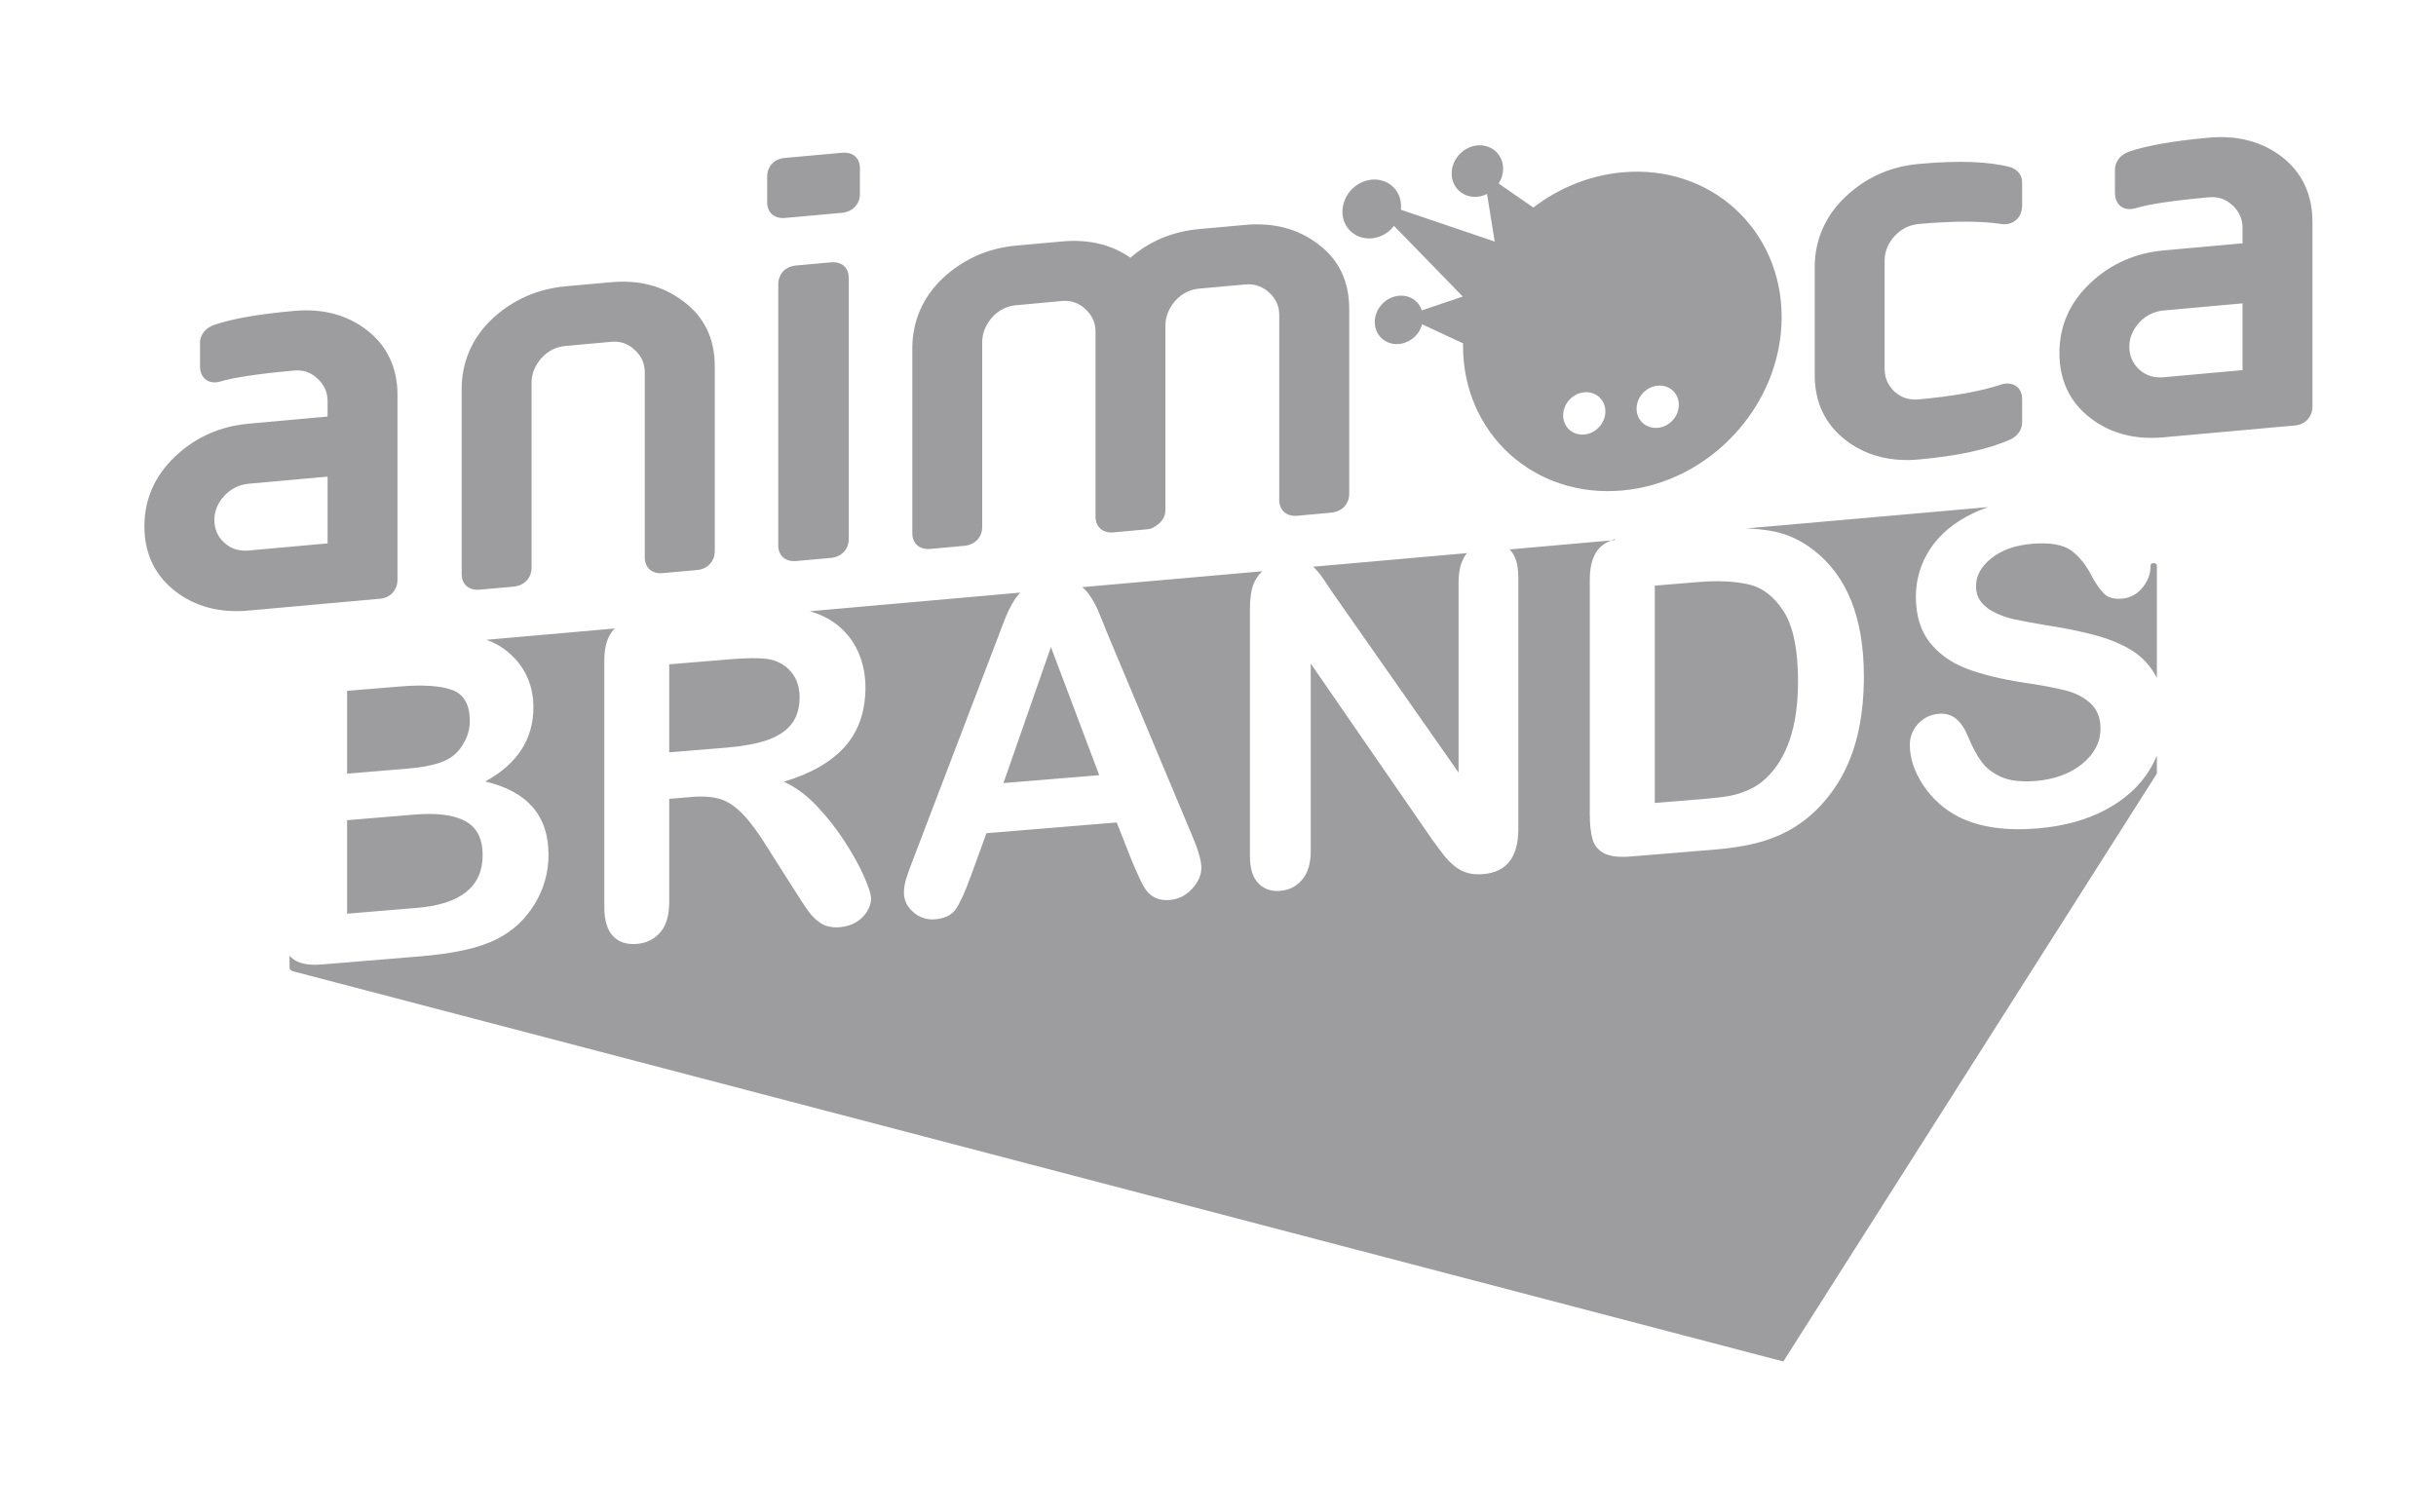<svg width="29" height="18" viewBox="0 0 29 18" fill="none" xmlns="http://www.w3.org/2000/svg">
<path fill-rule="evenodd" clip-rule="evenodd" d="M15.632 6.748C15.63 6.746 15.629 6.745 15.628 6.744C15.63 6.746 15.632 6.748 15.632 6.748ZM23.681 6.034C23.685 6.032 23.687 6.032 23.681 6.034V6.034ZM9.347 2.595L10.023 2.534C10.15 2.522 10.237 2.432 10.237 2.308V1.999C10.237 1.899 10.17 1.805 10.023 1.819L9.347 1.88C9.199 1.893 9.133 1.999 9.133 2.099V2.408C9.133 2.532 9.219 2.607 9.347 2.595ZM21.975 5.243C22.212 5.424 22.504 5.502 22.842 5.471C23.311 5.429 23.666 5.351 23.93 5.234C24.021 5.193 24.073 5.116 24.073 5.024V4.757C24.074 4.583 23.928 4.543 23.826 4.578C23.577 4.66 23.256 4.718 22.842 4.755C22.729 4.766 22.632 4.735 22.554 4.663C22.476 4.591 22.436 4.5 22.436 4.392V3.104C22.436 2.996 22.476 2.898 22.554 2.812C22.633 2.726 22.73 2.678 22.842 2.667C23.255 2.63 23.586 2.63 23.824 2.667C23.942 2.686 24.073 2.615 24.073 2.443V2.176C24.073 2.089 24.026 2.023 23.936 1.991C23.674 1.922 23.316 1.909 22.842 1.952C22.504 1.982 22.21 2.115 21.968 2.345C21.73 2.57 21.604 2.859 21.604 3.179V4.467C21.604 4.793 21.729 5.053 21.975 5.243ZM11.075 6.536L11.479 6.499C11.607 6.488 11.693 6.397 11.693 6.274V4.07C11.693 3.967 11.734 3.868 11.812 3.778C11.89 3.692 11.986 3.644 12.1 3.634L12.643 3.584C12.752 3.575 12.845 3.607 12.924 3.683C13.002 3.755 13.042 3.844 13.042 3.948V6.152C13.042 6.275 13.128 6.35 13.256 6.339L13.667 6.301C13.687 6.299 13.707 6.293 13.726 6.283C13.848 6.218 13.874 6.135 13.874 6.076V3.873C13.874 3.77 13.915 3.67 13.992 3.58C14.07 3.495 14.167 3.446 14.28 3.436L14.823 3.387C14.933 3.377 15.027 3.409 15.111 3.485C15.19 3.557 15.229 3.647 15.229 3.75V5.954C15.229 6.077 15.316 6.152 15.444 6.141L15.848 6.104C15.976 6.092 16.062 6.002 16.062 5.878V3.675C16.062 3.347 15.936 3.088 15.691 2.906C15.453 2.724 15.161 2.647 14.823 2.678L14.28 2.727C13.96 2.756 13.684 2.871 13.458 3.069C13.233 2.912 12.959 2.846 12.643 2.875L12.1 2.924C11.764 2.954 11.471 3.084 11.225 3.311C10.987 3.536 10.861 3.825 10.861 4.146V6.349C10.861 6.472 10.947 6.547 11.075 6.536ZM15.642 6.756C15.679 6.791 15.717 6.838 15.756 6.895C15.795 6.953 15.836 7.013 15.877 7.075L17.364 9.199V6.932C17.364 6.784 17.396 6.671 17.459 6.592C17.461 6.59 17.463 6.588 17.464 6.586L15.632 6.748C15.635 6.751 15.639 6.753 15.642 6.756ZM9.89 3.124L9.479 3.161C9.331 3.174 9.265 3.281 9.265 3.381V6.493C9.265 6.617 9.351 6.692 9.479 6.68L9.89 6.643C10.018 6.632 10.104 6.541 10.104 6.417V3.305C10.104 3.205 10.038 3.11 9.89 3.124ZM16.477 2.792C16.525 2.766 16.564 2.73 16.596 2.69L17.414 3.531L16.926 3.696C16.911 3.649 16.883 3.606 16.842 3.574C16.721 3.482 16.54 3.511 16.436 3.641C16.332 3.77 16.346 3.95 16.466 4.043C16.586 4.136 16.768 4.106 16.872 3.977C16.9 3.941 16.919 3.902 16.93 3.861L17.419 4.089C17.419 4.099 17.417 4.108 17.417 4.118C17.417 5.164 18.266 5.935 19.314 5.84C20.361 5.746 21.21 4.821 21.21 3.775C21.21 2.729 20.361 1.957 19.314 2.052C18.921 2.088 18.556 2.24 18.254 2.471L17.841 2.185C17.871 2.138 17.891 2.083 17.894 2.024C17.902 1.855 17.772 1.724 17.603 1.73C17.434 1.738 17.29 1.881 17.282 2.051C17.274 2.22 17.404 2.351 17.573 2.344C17.619 2.342 17.663 2.329 17.703 2.309L17.794 2.876L16.677 2.497C16.684 2.435 16.676 2.372 16.648 2.314C16.568 2.146 16.36 2.088 16.185 2.184C16.01 2.28 15.933 2.495 16.013 2.663C16.094 2.831 16.302 2.889 16.477 2.792ZM19.735 4.592C19.874 4.579 19.986 4.682 19.986 4.82C19.986 4.959 19.874 5.082 19.735 5.094C19.596 5.107 19.483 5.005 19.483 4.866C19.483 4.728 19.596 4.604 19.735 4.592ZM18.86 4.671C18.999 4.658 19.112 4.761 19.112 4.899C19.112 5.038 18.999 5.161 18.86 5.174C18.721 5.186 18.609 5.084 18.609 4.945C18.609 4.807 18.721 4.684 18.86 4.671ZM20.785 6.292C20.778 6.292 20.775 6.292 20.774 6.292C20.776 6.292 20.78 6.292 20.785 6.292ZM20.21 6.931L19.7 6.973V9.561L20.285 9.513C20.414 9.502 20.515 9.49 20.587 9.477C20.66 9.464 20.736 9.441 20.814 9.406C20.892 9.372 20.96 9.328 21.017 9.273C21.276 9.033 21.405 8.646 21.405 8.112C21.405 7.736 21.348 7.459 21.235 7.281C21.121 7.103 20.981 6.995 20.814 6.958C20.647 6.92 20.446 6.911 20.21 6.931ZM11.946 9.324L13.086 9.23L12.511 7.704L11.946 9.324ZM25.64 6.705C25.603 6.705 25.602 6.731 25.602 6.731C25.602 6.735 25.602 6.738 25.602 6.741C25.602 6.833 25.57 6.918 25.505 6.998C25.44 7.077 25.358 7.12 25.261 7.128C25.173 7.135 25.105 7.119 25.059 7.078C25.013 7.038 24.963 6.97 24.91 6.874C24.84 6.735 24.757 6.63 24.66 6.557C24.562 6.485 24.406 6.457 24.191 6.475C23.991 6.492 23.83 6.549 23.708 6.646C23.586 6.744 23.524 6.854 23.524 6.977C23.524 7.054 23.545 7.118 23.587 7.17C23.629 7.222 23.686 7.265 23.759 7.299C23.832 7.333 23.905 7.358 23.98 7.374C24.055 7.391 24.178 7.413 24.35 7.443C24.565 7.475 24.76 7.515 24.934 7.561C25.109 7.607 25.257 7.669 25.38 7.745C25.502 7.822 25.598 7.924 25.666 8.051C25.67 8.058 25.673 8.065 25.677 8.073V6.731C25.677 6.731 25.672 6.705 25.64 6.705ZM19.224 6.419C19.209 6.424 19.194 6.429 19.179 6.435L19.224 6.431V6.419ZM20.791 6.292C20.789 6.292 20.788 6.292 20.787 6.292C20.789 6.292 20.791 6.292 20.791 6.292ZM25.069 9.641C24.839 9.764 24.568 9.838 24.254 9.864C23.877 9.895 23.566 9.85 23.321 9.728C23.148 9.64 23.007 9.515 22.898 9.353C22.79 9.191 22.736 9.029 22.736 8.868C22.736 8.775 22.768 8.692 22.833 8.62C22.898 8.548 22.981 8.507 23.082 8.499C23.163 8.492 23.232 8.513 23.289 8.56C23.345 8.607 23.393 8.68 23.433 8.779C23.482 8.897 23.534 8.994 23.591 9.071C23.647 9.148 23.727 9.208 23.829 9.253C23.931 9.297 24.066 9.312 24.233 9.299C24.462 9.28 24.648 9.211 24.791 9.093C24.934 8.974 25.006 8.835 25.006 8.676C25.006 8.549 24.967 8.45 24.89 8.377C24.813 8.305 24.713 8.253 24.591 8.221C24.468 8.19 24.305 8.159 24.1 8.129C23.826 8.087 23.596 8.031 23.411 7.961C23.226 7.89 23.08 7.785 22.971 7.646C22.863 7.507 22.808 7.327 22.808 7.107C22.808 6.897 22.866 6.706 22.98 6.533C23.095 6.361 23.261 6.222 23.478 6.117C23.538 6.087 23.602 6.061 23.669 6.038L20.791 6.292C20.896 6.296 20.994 6.305 21.082 6.321C21.27 6.354 21.44 6.431 21.593 6.552C21.99 6.859 22.189 7.359 22.189 8.053C22.189 8.281 22.169 8.492 22.129 8.684C22.089 8.877 22.027 9.052 21.944 9.211C21.861 9.369 21.754 9.514 21.624 9.644C21.521 9.744 21.409 9.827 21.288 9.893C21.166 9.958 21.036 10.008 20.896 10.042C20.756 10.076 20.599 10.1 20.423 10.115L19.416 10.198C19.275 10.21 19.169 10.197 19.098 10.161C19.027 10.124 18.98 10.068 18.959 9.993C18.937 9.917 18.926 9.818 18.926 9.695V6.899C18.926 6.733 18.964 6.609 19.038 6.528C19.074 6.489 19.122 6.458 19.179 6.435L17.97 6.542C17.973 6.544 17.976 6.547 17.979 6.549C18.043 6.618 18.075 6.726 18.075 6.873V9.872C18.075 10.206 17.936 10.385 17.658 10.408C17.589 10.414 17.526 10.409 17.471 10.394C17.415 10.378 17.363 10.351 17.315 10.312C17.266 10.272 17.221 10.225 17.179 10.171C17.137 10.116 17.096 10.06 17.054 10.003L15.604 7.901V10.135C15.604 10.281 15.57 10.394 15.502 10.474C15.435 10.554 15.348 10.599 15.242 10.607C15.133 10.616 15.045 10.586 14.979 10.516C14.913 10.446 14.88 10.339 14.88 10.195V7.254C14.88 7.129 14.894 7.03 14.922 6.956C14.945 6.898 14.98 6.847 15.027 6.802L12.884 6.991C12.913 7.015 12.938 7.041 12.96 7.071C13.004 7.132 13.041 7.198 13.072 7.269C13.102 7.34 13.141 7.435 13.188 7.554L14.185 9.932C14.263 10.113 14.302 10.246 14.302 10.331C14.302 10.419 14.265 10.504 14.191 10.583C14.118 10.663 14.029 10.707 13.925 10.716C13.864 10.721 13.812 10.714 13.768 10.696C13.725 10.678 13.688 10.652 13.659 10.617C13.629 10.582 13.598 10.527 13.564 10.453C13.53 10.379 13.501 10.313 13.477 10.256L13.294 9.793L11.743 9.921L11.56 10.425C11.489 10.621 11.428 10.755 11.378 10.826C11.328 10.897 11.245 10.937 11.131 10.946C11.034 10.954 10.948 10.926 10.873 10.861C10.798 10.796 10.761 10.719 10.761 10.628C10.761 10.576 10.77 10.522 10.787 10.465C10.804 10.408 10.833 10.329 10.873 10.226L11.849 7.67C11.877 7.597 11.911 7.508 11.95 7.405C11.989 7.303 12.03 7.216 12.075 7.147C12.095 7.114 12.12 7.084 12.146 7.056L9.642 7.278C9.663 7.284 9.684 7.291 9.704 7.298C9.824 7.339 9.93 7.402 10.022 7.488C10.114 7.574 10.183 7.677 10.231 7.797C10.279 7.917 10.303 8.046 10.303 8.185C10.303 8.469 10.222 8.703 10.062 8.886C9.901 9.069 9.658 9.21 9.332 9.308C9.469 9.37 9.6 9.466 9.725 9.598C9.85 9.73 9.961 9.872 10.059 10.024C10.157 10.177 10.234 10.315 10.288 10.44C10.343 10.565 10.37 10.651 10.37 10.7C10.37 10.75 10.354 10.801 10.322 10.853C10.29 10.905 10.246 10.948 10.191 10.981C10.135 11.014 10.071 11.034 9.998 11.04C9.911 11.047 9.838 11.033 9.779 10.997C9.72 10.961 9.67 10.913 9.627 10.854C9.585 10.796 9.527 10.709 9.454 10.593L9.144 10.104C9.033 9.924 8.934 9.788 8.846 9.697C8.758 9.605 8.669 9.545 8.579 9.516C8.489 9.487 8.375 9.478 8.238 9.489L7.967 9.512V10.737C7.967 10.898 7.932 11.02 7.86 11.102C7.789 11.184 7.696 11.23 7.582 11.239C7.459 11.249 7.363 11.217 7.295 11.143C7.228 11.069 7.194 10.955 7.194 10.8V7.867C7.194 7.7 7.231 7.577 7.306 7.496C7.31 7.491 7.315 7.487 7.32 7.483L5.791 7.618C5.828 7.631 5.863 7.646 5.897 7.664C5.987 7.71 6.067 7.772 6.137 7.849C6.206 7.925 6.259 8.012 6.296 8.109C6.332 8.205 6.35 8.309 6.35 8.42C6.35 8.802 6.159 9.096 5.777 9.305C6.279 9.423 6.53 9.713 6.53 10.174C6.53 10.387 6.475 10.584 6.366 10.763C6.257 10.943 6.109 11.082 5.923 11.178C5.807 11.236 5.673 11.282 5.522 11.314C5.371 11.347 5.195 11.371 4.994 11.388L3.827 11.484C3.659 11.498 3.539 11.47 3.467 11.4C3.46 11.394 3.453 11.386 3.447 11.379V11.53C3.447 11.53 3.461 11.558 3.489 11.565C4.446 11.816 21.23 16.211 21.23 16.211L25.677 9.211V8.996C25.653 9.054 25.624 9.111 25.591 9.166C25.472 9.36 25.298 9.518 25.069 9.641ZM25.683 8.982C25.681 8.985 25.68 8.99 25.678 8.994C25.679 8.992 25.681 8.987 25.683 8.982ZM27.166 1.868C26.928 1.685 26.636 1.609 26.298 1.639C25.875 1.677 25.556 1.733 25.345 1.806C25.195 1.863 25.178 1.975 25.178 2.021V2.299C25.178 2.353 25.193 2.398 25.221 2.431C25.256 2.474 25.31 2.495 25.371 2.489C25.381 2.488 25.406 2.484 25.416 2.481C25.579 2.431 25.876 2.387 26.298 2.349C26.407 2.339 26.5 2.371 26.579 2.447C26.658 2.519 26.697 2.609 26.697 2.713V2.897L25.755 2.982C25.416 3.013 25.122 3.145 24.88 3.375C24.639 3.604 24.517 3.882 24.517 4.203C24.517 4.529 24.641 4.789 24.887 4.979C25.125 5.161 25.416 5.238 25.755 5.207L27.322 5.066C27.444 5.055 27.529 4.962 27.529 4.841V2.637C27.529 2.317 27.404 2.051 27.166 1.868ZM26.697 4.407L25.755 4.492C25.642 4.502 25.545 4.471 25.467 4.4C25.389 4.327 25.349 4.236 25.349 4.128C25.349 4.024 25.389 3.927 25.467 3.841C25.545 3.756 25.642 3.708 25.755 3.697L26.697 3.612V4.407ZM7.967 8.958L8.66 8.901C8.846 8.885 9.002 8.856 9.128 8.814C9.255 8.771 9.352 8.709 9.419 8.626C9.486 8.543 9.519 8.434 9.519 8.299C9.519 8.193 9.492 8.102 9.438 8.026C9.384 7.95 9.31 7.896 9.214 7.864C9.124 7.833 8.946 7.829 8.681 7.851L7.967 7.91V8.958H7.967ZM5.543 9.779C5.408 9.704 5.206 9.677 4.936 9.699L4.132 9.766V10.879L4.963 10.81C5.485 10.767 5.746 10.557 5.746 10.181C5.746 9.989 5.679 9.855 5.543 9.779ZM5.71 7.021L6.114 6.985C6.242 6.973 6.328 6.882 6.328 6.759V4.556C6.328 4.453 6.368 4.353 6.446 4.263C6.524 4.178 6.621 4.129 6.734 4.119L7.277 4.07C7.386 4.06 7.48 4.092 7.558 4.168C7.637 4.24 7.676 4.33 7.676 4.434V6.637C7.676 6.76 7.762 6.836 7.89 6.824L8.302 6.787C8.423 6.776 8.509 6.683 8.509 6.562V4.359C8.509 4.031 8.383 3.772 8.138 3.59C7.9 3.407 7.611 3.33 7.277 3.36L6.734 3.409C6.399 3.44 6.105 3.569 5.86 3.796C5.622 4.021 5.496 4.31 5.496 4.631V6.834C5.496 6.958 5.582 7.033 5.71 7.021ZM5.791 7.618C5.79 7.617 5.789 7.617 5.788 7.617C5.79 7.617 5.791 7.618 5.791 7.618ZM4.132 9.212L4.84 9.153C5.033 9.137 5.182 9.107 5.287 9.062C5.392 9.017 5.472 8.941 5.528 8.834C5.571 8.757 5.593 8.674 5.593 8.584C5.593 8.391 5.524 8.269 5.387 8.217C5.25 8.165 5.041 8.151 4.759 8.174L4.132 8.226V9.212H4.132ZM4.732 6.903V4.7C4.732 4.38 4.607 4.114 4.368 3.931C4.131 3.748 3.839 3.671 3.501 3.702C3.078 3.74 2.759 3.796 2.548 3.869C2.397 3.926 2.381 4.038 2.381 4.084V4.362C2.381 4.416 2.396 4.461 2.423 4.494C2.459 4.537 2.512 4.558 2.574 4.552C2.584 4.551 2.608 4.547 2.618 4.544C2.782 4.494 3.079 4.45 3.501 4.412C3.61 4.402 3.703 4.434 3.782 4.51C3.86 4.582 3.9 4.672 3.9 4.776V4.96L2.958 5.045C2.619 5.076 2.325 5.207 2.083 5.437C1.842 5.667 1.719 5.945 1.719 6.266C1.719 6.591 1.844 6.853 2.09 7.042C2.327 7.224 2.619 7.301 2.958 7.27L4.525 7.129C4.647 7.118 4.732 7.025 4.732 6.903ZM3.9 6.47L2.958 6.555C2.845 6.565 2.748 6.534 2.67 6.462C2.591 6.39 2.552 6.299 2.552 6.191C2.552 6.087 2.591 5.99 2.67 5.904C2.748 5.819 2.845 5.771 2.958 5.76L3.9 5.675V6.47Z" fill="#9D9C9E"/>
</svg>
